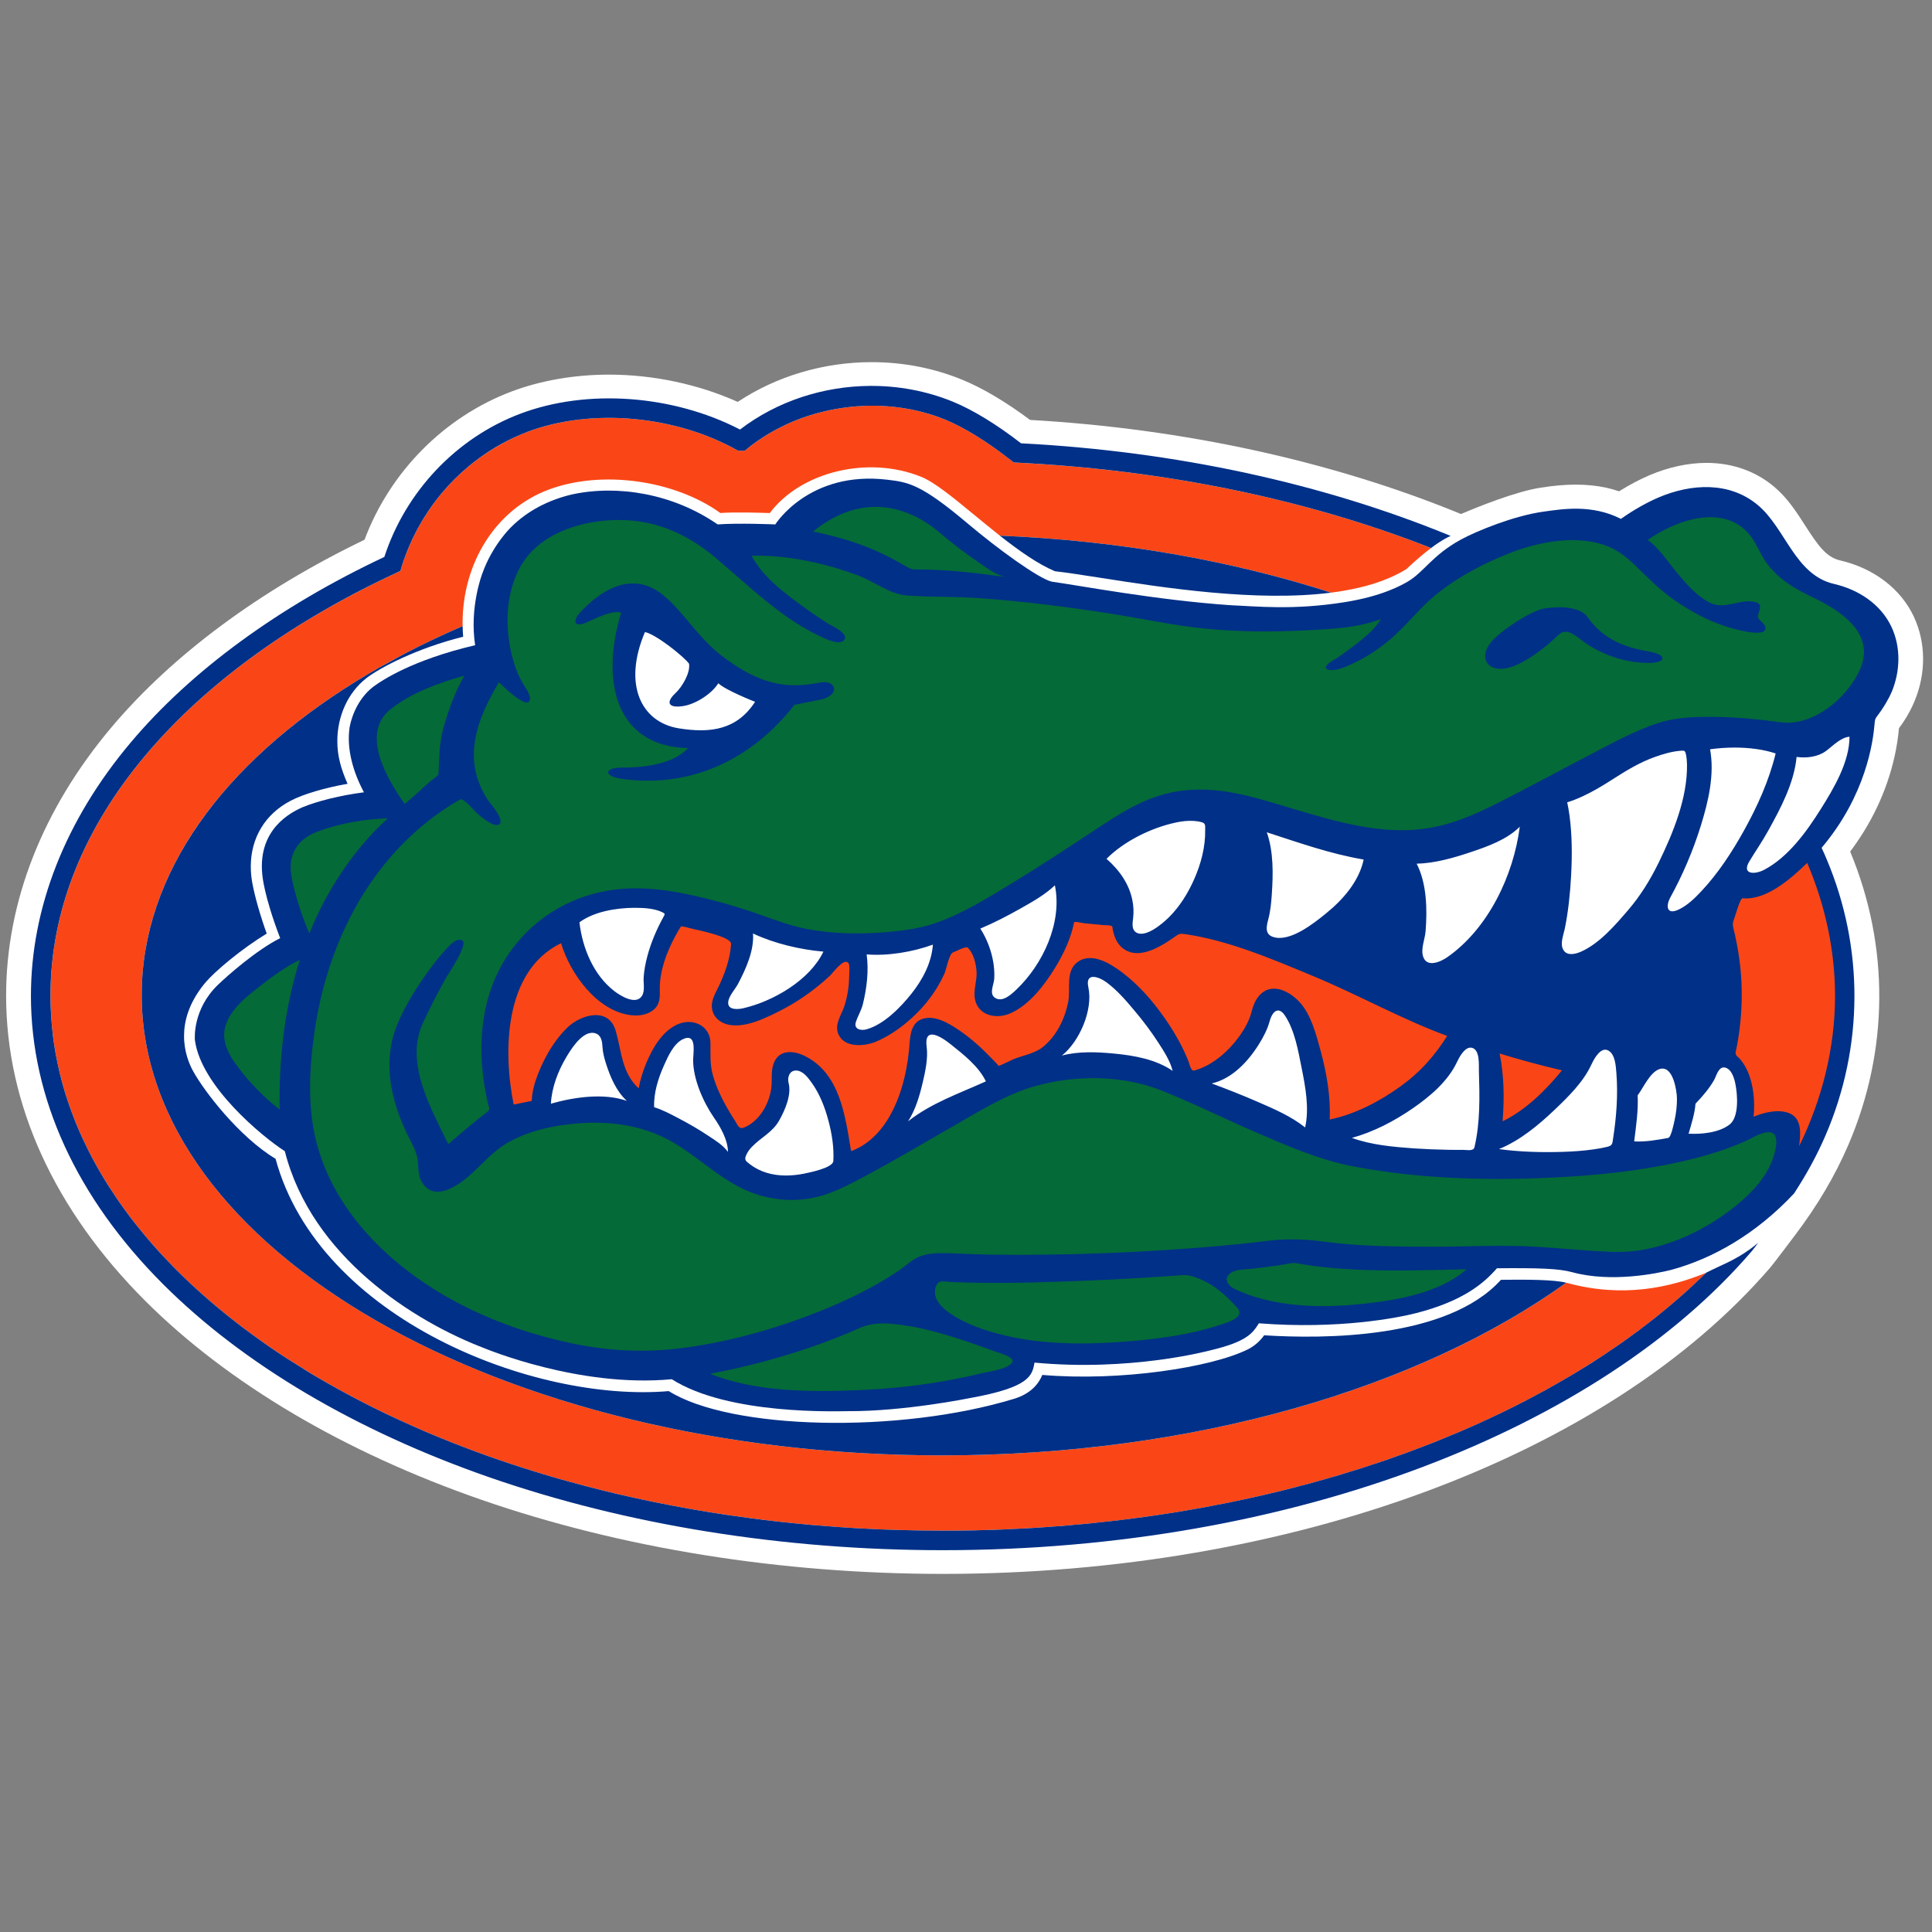<?xml version="1.0" encoding="UTF-8" standalone="no"?>
<svg width="250px" height="250px" viewBox="0 0 250 250" version="1.1" xmlns="http://www.w3.org/2000/svg" xmlns:xlink="http://www.w3.org/1999/xlink">
    <rect x="0" y="0" width="250" height="250" fill="#808080" stroke="none"/>
    <!-- Generator: Sketch 47.1 (45422) - http://www.bohemiancoding.com/sketch -->
    <title>FLA</title>
    <desc>Created with Sketch.</desc>
    <defs></defs>
    <g id="Page-1" stroke="none" stroke-width="1" fill="none" fill-rule="evenodd">
        <g id="FLA" fill-rule="nonzero">
            <g id="Florida_Gators_logo" transform="translate(0, 46)">
                <g id="Group" transform="translate(124.967, 79.63) scale(-1, 1) rotate(90) translate(-124.967, -79.63) translate(46.058, -44.851)">
                    <g id="Shape">
                        <path d="M33.11,247.182 C29.475,245.488 26.806,241.994 25.786,237.59 C25.372,235.812 23.806,234.724 21.281,233.102 C19.523,231.973 17.708,230.812 16.253,229.075 C14.238,226.68 13.176,223.657 13.176,220.341 C13.176,217.966 13.725,215.424 14.764,212.976 C15.326,211.669 16.01,210.372 16.855,209.02 C16.673,208.496 16.512,207.941 16.387,207.36 C16.125,206.139 15.989,204.818 15.989,203.429 C15.989,202.031 16.119,200.521 16.393,198.817 C16.891,195.676 18.757,191.002 19.793,188.561 L19.769,188.508 C12.938,171.861 8.742,152.619 7.616,132.8 C5.271,129.658 3.473,126.63 2.403,123.996 C0.902,120.313 0.141,116.376 0.141,112.301 C0.141,106.077 1.957,99.993 5.285,94.971 C3.002,89.896 1.756,84.055 1.756,78.316 C1.756,73.845 2.515,69.47 3.954,65.669 C7.245,56.978 14.353,49.969 23.119,46.685 C29.65,33.143 38.012,21.853 47.357,13.966 C57.957,5.026 69.977,0.305 82.123,0.305 C96.178,0.305 109.833,6.532 121.616,18.313 C132.289,29.004 141.19,44.05 147.357,61.832 C153.626,79.917 156.94,100.556 156.94,121.526 C156.94,166.479 141.767,207.466 117.331,228.558 C117.12,228.778 113.098,231.801 113.098,231.801 C109.237,234.72 105.422,236.969 101.439,238.684 C89.203,243.946 75.73,244.029 63.471,238.925 C62.654,239.542 61.787,240.128 60.887,240.693 C58.869,241.937 56.75,242.942 54.591,243.695 C52.279,244.5 49.905,245.023 47.496,245.243 C47.202,245.463 46.906,245.682 46.615,245.87 C45.773,246.425 44.874,246.906 43.94,247.283 C40.351,248.758 36.406,248.716 33.11,247.178 L33.11,247.182 Z" fill="#FFFFFF"></path>
                        <path d="M28.836,236.826 C27.67,231.784 21.651,230.571 18.65,226.993 C15.559,223.322 15.853,218.353 17.644,214.148 C18.222,212.798 19.134,211.083 20.421,209.26 C18.502,205.478 19.151,201.676 19.486,199.246 C20.016,195.381 22.039,190.491 23.095,188.562 C25.137,184.827 27.291,183.791 28.531,181.685 C28.997,180.886 30.413,178.415 31.195,173.537 C32.271,166.814 31.728,162.062 31.596,158.793 C30.944,149.182 29.014,139.033 28.543,135.588 C28.097,133.848 24.376,128.703 20.983,124.685 C15.902,118.67 15.677,117.04 15.353,114.325 C14.157,104.215 21.111,99.855 21.138,99.837 C21.138,99.837 20.934,95.099 21.138,92.375 C17.128,86.583 15.981,79.38 17.262,73.516 C17.964,70.545 19.341,67.801 21.497,65.644 C21.536,65.602 23.823,63.226 27.493,61.926 C27.629,61.876 31.858,60.251 36.769,60.996 C38.702,52.75 41.389,48.891 41.957,48.073 C43.372,46.032 45.742,45.065 47.323,44.765 C50.143,44.316 53.203,45.215 55.803,46.608 C56.187,43.579 56.957,40.519 57.77,38.575 C58.373,37.273 60.486,32.857 66.436,33.454 C66.487,33.459 69.094,33.625 74.673,35.767 C76.247,32.644 79.597,28.872 80.734,27.695 C83.858,24.471 87.578,24.712 87.847,24.731 C87.855,24.734 87.865,24.734 87.872,24.737 C93.818,25.518 100.349,33.429 102.245,36.371 C115.898,39.837 124.258,53.076 127.725,62.157 C127.806,62.375 132.883,74.487 131.749,86.444 C136.442,93.796 135.877,108.038 135.883,109.234 C135.919,116.527 134.212,124.898 134.197,124.979 C132.784,132.862 131.247,133.065 129.6,133.384 C130.768,145.764 128.109,155.739 128.026,156.084 C126.884,160.937 125.749,161.622 124.514,162.412 C125.32,172.728 123.807,180.382 123.19,182.785 C121.613,188.914 119.289,191.565 117.392,193.216 C117.345,198.735 117.428,201.219 117.9,202.954 C119.289,208.028 118.054,213.949 117.617,215.707 C116.159,221.115 112.981,226.732 107.718,231.659 C105.332,233.217 102.849,234.598 100.196,235.738 C88.735,240.676 75.912,240.728 64.42,235.864 C63.937,235.665 63.463,235.456 62.988,235.226 C56.196,240.979 49.239,241.889 47.006,242.077 C46.478,242.119 46.298,242.13 45.889,242.454 C44.841,243.27 43.495,244.023 42.75,244.327 C40.105,245.404 37.05,245.498 34.432,244.285 C31.432,242.883 29.567,239.985 28.836,236.826 L28.836,236.826 Z" fill="#003087"></path>
                        <path d="M68.61,48.733 C67.941,48.754 67.28,48.808 66.62,48.877 C66.419,48.899 66.227,48.928 66.026,48.954 C65.558,49.014 65.098,49.083 64.63,49.166 C64.412,49.207 64.195,49.252 63.969,49.297 C63.518,49.392 63.066,49.5 62.615,49.618 C62.423,49.67 62.23,49.712 62.038,49.768 C60.775,50.128 59.555,50.582 58.376,51.121 C58.192,51.206 58.008,51.299 57.832,51.389 C57.431,51.584 57.038,51.786 56.653,52.002 C56.444,52.116 56.244,52.232 56.043,52.349 C55.675,52.57 55.315,52.8 54.964,53.04 C54.78,53.161 54.596,53.279 54.421,53.403 C53.961,53.73 53.518,54.075 53.091,54.433 C53.041,54.474 52.991,54.51 52.941,54.554 L52.933,54.554 C52.657,54.548 52.372,54.548 52.096,54.554 C44.086,50.015 33.165,48.946 24.757,52.131 C24.75,52.136 24.743,52.14 24.738,52.143 C24.165,52.361 23.603,52.602 23.05,52.86 C23.014,52.878 22.978,52.898 22.94,52.913 C22.397,53.171 21.866,53.446 21.344,53.736 C19.912,54.532 18.558,55.46 17.3,56.5 C17.298,56.5 17.299,56.502 17.295,56.502 C16.035,57.542 14.869,58.697 13.813,59.947 L13.813,59.949 C13.517,60.296 13.235,60.651 12.957,61.011 C12.931,61.047 12.904,61.084 12.877,61.117 C12.623,61.454 12.379,61.795 12.142,62.142 C12.091,62.213 12.041,62.287 11.994,62.358 C11.78,62.676 11.572,63 11.372,63.327 C11.3,63.444 11.229,63.561 11.162,63.675 C10.985,63.972 10.815,64.268 10.651,64.568 C10.56,64.737 10.472,64.911 10.383,65.081 C10.248,65.339 10.115,65.6 9.989,65.862 C9.874,66.109 9.764,66.358 9.655,66.608 C9.566,66.809 9.475,67.009 9.391,67.211 C9.236,67.593 9.091,67.972 8.953,68.363 C8.922,68.444 8.889,68.527 8.856,68.613 C8.688,69.102 8.531,69.6 8.386,70.106 C-19.144,82.757 -36.9,102.676 -36.9,125.079 C-36.9,125.844 -36.874,126.602 -36.831,127.363 C-36.821,127.564 -36.806,127.773 -36.794,127.974 C-36.75,128.619 -36.692,129.263 -36.619,129.899 C-36.603,130.024 -36.596,130.15 -36.578,130.276 C-36.487,131.012 -36.371,131.757 -36.242,132.493 C-36.207,132.677 -36.169,132.87 -36.134,133.054 C-36.019,133.648 -35.893,134.242 -35.755,134.836 C-35.712,135.012 -35.675,135.179 -35.631,135.355 C-35.451,136.083 -35.255,136.803 -35.038,137.523 C-34.992,137.673 -34.939,137.824 -34.893,137.974 C-34.706,138.569 -34.507,139.154 -34.297,139.74 C-34.227,139.933 -34.159,140.125 -34.086,140.318 C-33.822,141.021 -33.545,141.732 -33.242,142.426 C-33.206,142.51 -33.166,142.594 -33.131,142.678 C-32.855,143.305 -32.563,143.924 -32.261,144.544 C-32.165,144.745 -32.068,144.945 -31.968,145.138 C-31.659,145.757 -31.338,146.368 -31,146.971 C-30.953,147.054 -30.91,147.138 -30.863,147.222 C-30.482,147.899 -30.08,148.569 -29.667,149.238 C-29.549,149.422 -29.429,149.615 -29.312,149.799 C-28.966,150.335 -28.613,150.87 -28.248,151.406 C-28.146,151.556 -28.046,151.707 -27.941,151.849 C-27.487,152.502 -27.015,153.146 -26.532,153.782 C-26.405,153.95 -26.274,154.109 -26.144,154.276 C-25.751,154.787 -25.347,155.289 -24.933,155.791 C-24.787,155.958 -24.644,156.142 -24.499,156.31 C-23.972,156.937 -23.431,157.557 -22.877,158.167 C-22.766,158.285 -22.652,158.402 -22.539,158.527 C-22.068,159.038 -21.586,159.54 -21.093,160.05 C-20.918,160.226 -20.741,160.402 -20.563,160.586 C-19.985,161.163 -19.397,161.741 -18.79,162.31 C-18.736,162.36 -18.681,162.41 -18.628,162.46 C-18.022,163.03 -17.397,163.582 -16.765,164.134 C-16.566,164.31 -16.363,164.486 -16.164,164.661 C-15.615,165.13 -15.057,165.599 -14.488,166.059 C-14.348,166.176 -14.211,166.293 -14.067,166.402 C-13.379,166.954 -12.678,167.498 -11.965,168.042 C-11.756,168.193 -11.545,168.352 -11.335,168.511 C-10.766,168.929 -10.187,169.356 -9.605,169.766 C-9.4,169.908 -9.201,170.059 -8.995,170.201 C-8.247,170.72 -7.49,171.231 -6.718,171.741 C-6.525,171.867 -6.327,171.992 -6.13,172.118 C-5.509,172.519 -4.879,172.913 -4.239,173.306 C-3.996,173.465 -3.751,173.616 -3.507,173.766 C-2.7,174.252 -1.885,174.737 -1.055,175.206 C-0.921,175.281 -0.783,175.356 -0.649,175.432 C0.077,175.842 0.813,176.252 1.555,176.645 C1.825,176.796 2.096,176.938 2.368,177.08 C3.116,177.482 3.876,177.867 4.642,178.252 C4.783,178.319 4.922,178.394 5.066,178.461 C5.948,178.904 6.848,179.331 7.754,179.75 C8.031,179.884 8.312,180.009 8.593,180.135 C9.316,180.469 10.048,180.796 10.785,181.114 C11.024,181.222 11.264,181.323 11.502,181.432 C12.43,181.825 13.37,182.218 14.319,182.595 C14.587,182.704 14.862,182.812 15.132,182.921 C15.882,183.214 16.635,183.507 17.396,183.792 C17.686,183.9 17.98,184.009 18.273,184.118 C19.249,184.478 20.235,184.829 21.23,185.172 C21.453,185.248 21.682,185.323 21.909,185.398 C22.727,185.674 23.55,185.951 24.377,186.21 C24.705,186.319 25.032,186.419 25.361,186.52 C26.327,186.821 27.297,187.122 28.28,187.407 C28.422,187.449 28.561,187.482 28.703,187.532 C29.729,187.825 30.764,188.11 31.807,188.377 C32.157,188.47 32.504,188.57 32.852,188.654 C33.893,188.93 34.943,189.189 35.999,189.44 C36.114,189.465 36.228,189.499 36.344,189.524 C37.817,189.867 39.305,190.193 40.809,190.511 C40.993,190.545 41.177,190.587 41.361,190.62 C42.824,190.921 44.295,191.198 45.784,191.465 C46.043,191.507 46.294,191.557 46.545,191.599 C47.999,191.85 49.471,192.085 50.951,192.302 C51.235,192.344 51.528,192.386 51.812,192.419 C53.284,192.629 54.772,192.829 56.26,193.005 C56.553,193.039 56.846,193.072 57.13,193.106 C58.643,193.273 60.165,193.424 61.695,193.566 C61.971,193.583 62.239,193.608 62.506,193.624 C64.078,193.758 65.65,193.876 67.239,193.968 C67.456,193.976 67.682,193.984 67.907,194.001 C69.546,194.093 71.193,194.168 72.857,194.21 C72.999,194.219 73.142,194.219 73.275,194.219 C75.031,194.269 76.787,194.294 78.56,194.294 C83.693,194.294 88.76,194.093 93.718,193.7 C93.777,193.7 93.827,193.7 93.886,193.691 C96.06,193.516 98.2,193.306 100.332,193.064 C100.675,193.022 101.018,192.988 101.361,192.947 C102.464,192.813 103.551,192.67 104.638,192.52 C104.764,192.503 104.881,192.486 105.006,192.47 C106.018,192.327 107.03,192.177 108.033,192.018 C108.234,191.984 108.443,191.951 108.643,191.926 C109.111,191.85 109.588,191.758 110.056,191.683 C110.182,191.658 110.307,191.633 110.441,191.616 C111.043,191.516 111.637,191.415 112.239,191.306 C113.1,191.147 113.944,190.98 114.797,190.813 C115.132,190.746 115.466,190.687 115.792,190.62 C116.703,190.436 117.598,190.235 118.493,190.034 C118.735,189.984 118.969,189.934 119.203,189.884 C120.048,189.691 120.876,189.49 121.703,189.298 C122.03,189.214 122.356,189.139 122.673,189.064 C123.334,188.896 123.978,188.729 124.622,188.553 C125.09,188.436 125.558,188.319 126.026,188.193 C126.703,188.009 127.372,187.817 128.041,187.624 C128.493,187.499 128.944,187.373 129.387,187.239 C130.106,187.03 130.817,186.813 131.528,186.587 L132.682,186.235 C133.342,186.018 134.003,185.8 134.663,185.582 C135.065,185.44 135.474,185.315 135.876,185.172 C136.444,184.98 137.013,184.771 137.573,184.57 C138.033,184.411 138.493,184.252 138.953,184.076 C139.538,183.867 140.115,183.641 140.692,183.415 C141.16,183.239 141.628,183.064 142.088,182.879 C142.665,182.653 143.242,182.411 143.81,182.176 C144.245,182.001 144.68,181.825 145.098,181.649 C145.157,181.624 145.207,181.599 145.265,181.574 L146.595,180.997 C147.063,180.787 147.54,180.586 147.999,180.377 C148.576,180.118 149.128,179.85 149.697,179.591 C150.081,179.407 150.483,179.222 150.867,179.038 C151.352,178.804 151.829,178.561 152.305,178.327 C152.765,178.093 153.225,177.867 153.677,177.632 C154.22,177.365 154.739,177.08 155.265,176.796 C155.633,176.603 156.009,176.402 156.377,176.201 C156.611,176.076 156.837,175.95 157.063,175.816 C157.255,175.708 157.439,175.607 157.632,175.498 C158.1,175.239 158.576,174.971 159.036,174.695 C159.17,174.62 159.295,174.544 159.421,174.469 C159.772,174.26 160.115,174.059 160.458,173.858 L161.561,173.18 C162.046,172.879 162.523,172.578 162.999,172.268 C163.351,172.042 163.702,171.816 164.045,171.599 C164.262,171.457 164.471,171.306 164.68,171.164 C164.872,171.038 165.056,170.913 165.24,170.787 C165.642,170.511 166.051,170.235 166.444,169.959 C166.887,169.649 167.322,169.323 167.765,169.005 C168.091,168.77 168.409,168.536 168.727,168.31 C169.153,167.984 169.571,167.657 169.989,167.331 C170.315,167.088 170.625,166.837 170.943,166.594 C171.369,166.251 171.779,165.908 172.197,165.565 C172.489,165.314 172.79,165.071 173.075,164.829 C173.493,164.477 173.886,164.126 174.287,163.774 C174.546,163.532 174.831,163.297 175.098,163.055 L176.327,161.9 C176.67,161.565 177.021,161.239 177.356,160.912 C172.707,162.829 166.57,164.218 159.312,162.226 C159.287,162.218 159.262,162.218 159.237,162.218 L159.237,162.209 C140.265,175.833 111.118,184.553 78.434,184.553 C21.259,184.553 -25.094,157.883 -25.094,124.974 C-25.092,107.426 -11.914,91.657 9.049,80.752 C9.106,80.722 9.16,80.696 9.218,80.663 C10.28,80.116 11.359,79.58 12.458,79.056 C12.672,78.955 12.887,78.853 13.101,78.752 C14.176,78.247 15.264,77.752 16.38,77.272 C16.397,77.264 16.414,77.253 16.433,77.248 C16.429,77.127 16.424,77.006 16.424,76.882 C16.424,69.049 20.706,62.187 27.486,59.613 C34.341,57.006 43.802,58.311 49.78,62.607 C51.678,62.477 54.764,62.566 56.177,62.614 C60.165,57.286 68.894,55.122 75.792,57.937 C77.514,58.636 79.897,60.598 82.657,62.87 C83.727,63.752 84.839,64.66 85.951,65.541 C101.436,66.183 115.976,68.783 128.819,72.913 C132.548,72.436 135.901,71.498 138.543,69.876 C139.831,68.666 140.892,67.777 141.745,67.139 C126.001,60.955 107.581,57.013 87.765,56.074 L87.757,56.074 L87.757,56.072 C87.615,55.96 87.473,55.849 87.331,55.742 C87.255,55.684 87.18,55.626 87.105,55.569 C86.754,55.289 86.394,55.021 86.043,54.76 C86.026,54.75 86.009,54.742 86.001,54.732 C85.658,54.479 85.315,54.233 84.973,53.995 C84.948,53.974 84.914,53.956 84.889,53.935 C84.563,53.712 84.237,53.487 83.911,53.277 C83.869,53.247 83.827,53.22 83.785,53.192 C83.476,52.991 83.167,52.795 82.866,52.608 C82.807,52.57 82.749,52.531 82.682,52.496 C82.397,52.323 82.122,52.156 81.837,51.997 C81.754,51.949 81.67,51.902 81.578,51.853 C81.327,51.712 81.076,51.572 80.834,51.445 C80.708,51.377 80.583,51.319 80.449,51.253 C80.249,51.151 80.048,51.048 79.847,50.956 C79.521,50.802 79.203,50.663 78.894,50.533 C76.703,49.644 74.412,49.093 72.096,48.857 C70.934,48.738 69.772,48.698 68.61,48.733 L68.61,48.733 Z M190.416,107.88 C188.417,109.833 185.157,112.758 182.08,112.46 C181.729,112.425 181.16,114.611 180.993,115.029 C180.759,115.657 180.742,115.862 180.909,116.517 C181.035,117.019 181.152,117.522 181.244,118.03 C181.662,120.058 181.896,122.121 181.938,124.193 C181.988,126.393 181.821,128.594 181.469,130.761 C181.386,131.272 181.285,131.774 181.177,132.276 C181.06,132.828 181.386,132.879 181.729,133.272 C182.188,133.799 182.531,134.418 182.807,135.071 C183.501,136.82 183.668,138.854 183.476,140.728 C184.839,140.176 186.62,139.716 188.058,140.259 C189.814,140.929 189.555,143.038 189.371,144.552 C192.339,138.494 194.02,131.841 194.02,125.079 C194.02,119.168 192.732,113.31 190.416,107.88 L190.416,107.88 Z M95.8,115.529 C95.692,115.524 95.6,115.534 95.558,115.565 C95.14,117.666 94.187,119.692 93.066,121.506 C91.687,123.74 89.73,126.309 87.255,127.372 C85.474,128.134 83.142,127.657 82.724,125.513 C82.498,124.355 83.008,123.151 82.933,121.967 C82.857,120.869 82.565,119.624 81.762,118.818 C81.319,118.734 80.307,119.324 79.872,119.473 C79.387,119.642 79.02,121.667 78.777,122.214 C77.799,124.392 76.336,126.326 74.571,127.933 C73.208,129.18 71.653,130.276 69.948,131.004 C68.451,131.64 65.775,131.874 65.023,129.975 C64.538,128.745 65.466,127.523 65.834,126.401 C66.227,125.179 66.428,123.893 66.444,122.613 C66.444,122.292 66.586,121.066 66.327,120.805 C65.717,120.172 64.321,122.155 63.944,122.503 C61.938,124.369 59.663,125.958 57.213,127.171 C55.332,128.1 52.765,129.339 50.625,128.77 C49.722,128.519 48.961,127.891 48.744,126.962 C48.484,125.867 49.036,124.951 49.496,124.009 C50.341,122.271 51.051,120.327 51.168,118.374 C51.227,117.456 46.929,116.586 46.143,116.405 C46.018,116.379 44.747,116.009 44.68,116.116 C44.404,116.525 44.162,116.957 43.936,117.39 C42.832,119.449 41.929,121.796 41.946,124.162 C41.954,125.236 42.021,126.192 41.093,126.929 C40.29,127.573 39.195,127.707 38.204,127.59 C33.824,127.062 30.351,122.224 29.167,118.275 C21.773,121.861 21.653,132.243 23.033,139.155 C23.759,139.013 25.378,138.678 25.378,138.678 C25.396,137.632 25.724,136.502 25.863,136.092 C26.686,133.623 28.081,131.063 29.952,129.222 C31.705,127.506 35.311,126.468 36.228,129.581 C37.009,132.234 37.005,135.054 39.212,137.054 C39.41,135.941 39.757,134.845 40.19,133.799 C41.009,131.824 42.381,129.431 44.521,128.669 C46.402,128 48.476,129.046 48.501,131.18 C48.518,132.619 48.409,133.891 48.802,135.322 C49.178,136.669 49.755,137.95 50.424,139.172 C50.809,139.875 51.218,140.561 51.662,141.222 C52.03,141.791 52.163,142.419 52.874,142.117 C53.844,141.716 54.638,140.962 55.215,140.1 C55.817,139.188 56.227,138.126 56.369,137.038 C56.503,135.992 56.31,134.946 56.645,133.925 C57.272,132.05 59.137,132.109 60.658,132.845 C65.282,135.096 65.943,140.661 66.695,145.18 C70.232,143.883 72.222,140.368 73.259,136.937 C73.727,135.356 74.036,133.724 74.195,132.084 C74.329,130.694 74.254,128.694 75.851,128.1 C77.481,127.489 79.438,128.686 80.725,129.573 C82.239,130.602 83.601,131.849 84.872,133.163 C85.182,133.481 85.491,133.807 85.792,134.142 C85.842,134.201 87.498,133.372 87.698,133.289 C88.969,132.778 90.499,132.552 91.57,131.665 C93.3,130.234 94.346,128.083 94.789,125.906 C95.115,124.263 94.429,121.996 95.884,120.81 C97.724,119.297 100.282,120.919 101.829,122.099 C103.919,123.692 105.7,125.719 107.205,127.866 C108.05,129.054 108.81,130.301 109.471,131.598 C109.764,132.176 110.031,132.761 110.282,133.364 C110.466,133.791 110.633,134.887 111.11,134.753 C113.518,134.075 115.583,132.226 117.013,130.217 C117.665,129.28 118.25,128.242 118.526,127.121 C118.769,126.15 119.212,125.111 120.09,124.546 C121.653,123.535 123.593,124.682 124.697,125.859 C126.227,127.489 126.904,130.176 127.473,132.268 C128.242,135.113 128.76,138.126 128.635,141.088 C131.938,140.402 135.065,138.762 137.79,136.803 C140.332,134.979 142.172,132.887 143.836,130.276 C137.849,128.075 132.322,124.944 126.436,122.508 C121.193,120.333 115.591,117.928 109.931,117.103 C109.245,117.003 109.095,117.063 108.501,117.497 C107.941,117.902 107.356,118.284 106.745,118.615 C105.909,119.077 104.973,119.469 104.011,119.55 C102.69,119.659 101.57,119.015 100.984,117.837 C100.734,117.317 100.575,116.744 100.508,116.171 C100.474,115.903 99.63,115.964 99.387,115.939 C98.543,115.859 97.69,115.773 96.837,115.691 C96.687,115.676 96.135,115.543 95.8,115.529 L95.8,115.529 Z M150.616,132.552 C151.202,135.406 151.235,138.427 151.001,141.322 C154.003,139.858 156.603,137.297 158.685,134.728 C155.968,134.1 153.284,133.364 150.616,132.552 L150.616,132.552 Z" fill="#FA4616" transform="translate(78.56, 121.507) scale(-1, 1) rotate(90) translate(-78.56, -121.507) "></path>
                        <path d="M54.471,77.41 C51.394,77.355 48.518,78.671 46.177,80.605 C48.944,81.161 51.67,81.926 54.254,83.069 C55.642,83.68 56.98,84.386 58.276,85.155 C58.869,85.508 59.128,85.524 59.797,85.513 C60.282,85.508 60.767,85.516 61.252,85.533 C64.58,85.642 67.899,86.03 71.194,86.505 C69.864,86.284 68.526,85.219 67.448,84.485 C65.742,83.323 64.103,82.062 62.531,80.725 C60.274,78.806 57.473,77.464 54.471,77.41 L54.471,77.41 Z M162.439,78.746 C159.538,78.697 156.386,80.147 154.179,81.692 C155.65,82.74 156.737,84.447 157.874,85.823 C159.112,87.307 160.408,88.852 162.13,89.769 C164.112,90.82 165.934,89.313 167.949,89.694 C169.128,89.919 168.652,90.649 168.451,91.467 C168.317,91.992 169.204,92.343 169.371,92.858 C169.956,94.653 164.822,93.064 164.145,92.837 C161.846,92.065 159.697,90.909 157.707,89.529 C155.909,88.278 154.388,86.796 152.841,85.259 C151.804,84.242 150.7,83.271 149.371,82.672 C145.299,80.848 139.973,81.914 136.018,83.511 C132.08,85.103 127.874,87.414 124.898,90.504 C123.334,92.124 121.896,93.782 120.107,95.174 C119.011,96.031 117.832,96.802 116.578,97.412 C115.633,97.871 114.103,98.677 113.016,98.51 C111.837,98.321 113.092,97.497 113.485,97.271 C114.17,96.882 114.806,96.405 115.441,95.932 C116.921,94.819 118.694,93.539 119.663,91.923 C116.587,93.116 112.966,93.235 109.714,93.401 C105.458,93.62 101.16,93.584 96.913,93.167 C92.924,92.774 88.978,91.909 85.023,91.283 C79.262,90.371 73.468,89.629 67.64,89.223 C64.555,89.006 61.444,89.099 58.359,88.888 C56.11,88.733 54.128,87.082 52.038,86.3 C47.74,84.7 42.841,83.611 38.234,83.734 C39.638,86.462 42.456,88.539 44.873,90.307 C45.943,91.089 47.038,91.838 48.167,92.54 C48.702,92.873 50.7,93.742 50.265,94.546 C49.697,95.597 47.189,94.2 46.561,93.896 C44.956,93.116 43.451,92.135 42.013,91.075 C39.07,88.913 36.411,86.404 33.618,84.048 C29.964,80.957 25.909,79.114 21.046,79.109 C16.596,79.099 11.223,80.64 8.659,84.576 C6.26,88.259 6.204,93.399 7.443,97.493 C7.745,98.492 8.148,99.467 8.683,100.367 C8.967,100.843 9.797,101.911 9.483,102.527 C8.977,103.514 5.953,100.525 5.524,100.104 C3.709,103.182 2.015,106.696 2.32,110.369 C2.467,112.153 3.112,113.848 4.092,115.334 C4.383,115.775 6.244,117.803 5.614,118.452 C5.021,119.06 3.214,117.499 2.822,117.172 C2.393,116.816 0.967,115.01 0.493,115.284 C-1.766,116.571 -3.87,118.129 -5.775,119.902 C-12.944,126.563 -17.028,135.928 -18.361,145.523 C-19.057,150.527 -19.29,155.749 -17.807,160.628 C-16.49,164.971 -14.004,168.879 -10.883,172.159 C-4.028,179.356 5.582,183.724 15.206,185.699 C19.951,186.679 24.613,186.871 29.413,186.235 C34.563,185.566 39.63,184.227 44.513,182.461 C48.953,180.854 53.342,178.879 57.264,176.243 C58.092,175.682 58.878,174.904 59.781,174.494 C60.909,173.984 62.247,173.959 63.468,173.984 C65.441,174.034 67.406,174.151 69.379,174.176 C79.112,174.293 88.894,173.908 98.593,173.063 C100.633,172.887 102.682,172.678 104.714,172.419 C107.331,172.076 109.772,172.151 112.373,172.502 C117.08,173.122 121.879,173.147 126.62,173.147 C130.567,173.147 134.546,172.929 138.493,173.088 C141.11,173.197 143.719,173.456 146.336,173.632 C148.568,173.783 150.876,173.967 153.108,173.624 C157.824,172.879 162.506,170.494 166.11,167.406 C167.765,166 169.312,164.31 170.174,162.293 C170.541,161.448 171.62,158.276 169.797,158.335 C168.777,158.368 167.816,159.029 166.904,159.448 C166.06,159.833 165.19,160.176 164.312,160.485 C162.297,161.205 160.215,161.766 158.125,162.226 C153.368,163.264 148.518,163.816 143.669,164.101 C134.513,164.653 125.056,164.469 116.026,162.745 C111.587,161.891 107.331,160.008 103.209,158.226 C99.187,156.485 95.249,154.51 91.177,152.904 C86.194,150.937 80.24,150.92 75.107,152.309 C71.294,153.347 67.816,155.54 64.421,157.489 C60.5,159.724 56.612,162.059 52.623,164.167 C51.11,164.962 49.58,165.774 47.966,166.335 C45.107,167.331 42.021,167.331 39.128,166.452 C34.898,165.155 32.021,162.042 28.342,159.808 C23.842,157.071 18.572,156.669 13.446,157.456 C11.151,157.816 8.868,158.46 6.831,159.59 C4.789,160.72 3.403,162.46 1.667,163.975 C-0.01,165.448 -3.102,167.44 -4.551,164.561 C-5.029,163.615 -4.811,162.46 -5.073,161.439 C-5.314,160.494 -5.82,159.64 -6.247,158.761 C-8.484,154.217 -9.618,149.088 -7.561,144.242 C-6.571,141.907 -5.208,139.721 -3.732,137.663 C-2.996,136.64 -2.221,135.643 -1.369,134.715 C-0.938,134.25 -0.005,133.126 0.76,133.499 C1.668,133.933 -1.088,137.922 -1.431,138.549 C-2.445,140.419 -3.447,142.301 -4.328,144.242 C-6.682,149.414 -3.243,155.263 -1.03,159.874 C-0.06,159.038 0.923,158.201 1.913,157.381 C2.604,156.812 3.299,156.243 4.014,155.707 C4.47,155.364 4.203,155.029 4.086,154.502 C3.965,153.966 3.856,153.431 3.759,152.895 C3.057,148.962 3.041,144.862 4.124,140.998 C5.987,134.352 11.136,129.252 17.8,127.469 C22.076,126.325 26.286,126.733 30.55,127.674 C33.092,128.23 35.608,128.924 38.083,129.751 C40.525,130.566 42.849,131.556 45.391,132.033 C48.393,132.598 51.486,132.721 54.538,132.518 C57.021,132.352 59.647,132.1 62.013,131.273 C65.541,130.04 68.836,127.988 72.013,126.052 C75.592,123.874 79.087,121.569 82.582,119.263 C85.976,117.023 89.212,114.883 93.334,114.221 C98.593,113.375 103.434,115.035 108.401,116.515 C113.861,118.138 119.638,119.858 125.391,119.043 C128.894,118.547 131.946,117.17 135.073,115.584 C138.844,113.672 142.556,111.647 146.302,109.699 C149.312,108.137 152.381,106.399 155.617,105.357 C157.908,104.626 160.391,104.56 162.765,104.587 C165.65,104.619 168.526,104.888 171.378,105.283 C175.592,105.871 180.031,102.096 181.653,98.458 C183.669,93.889 179.321,90.939 175.717,89.21 C173.301,88.05 171.202,86.883 169.563,84.669 C168.652,83.426 168.2,81.903 167.138,80.758 C165.834,79.345 164.179,78.776 162.439,78.746 L162.439,78.746 Z M1.043,99.254 C-2.168,100.142 -5.765,101.462 -8.425,103.539 C-12.53,106.723 -8.85,112.738 -6.67,115.85 C-5.514,114.929 -4.444,113.882 -3.331,112.904 C-3.153,112.751 -2.298,112.21 -2.288,111.973 C-2.262,111.367 -2.238,110.759 -2.21,110.155 C-2.14,108.571 -2.021,107.235 -1.563,105.695 C-0.911,103.492 -0.098,101.255 1.043,99.254 L1.043,99.254 Z M-8.857,117.709 C-11.921,117.819 -15.134,118.368 -18.011,119.454 C-20.505,120.397 -21.803,122.432 -21.33,125.119 C-20.869,127.67 -20.008,130.23 -19.005,132.616 C-16.733,126.988 -13.326,121.824 -8.857,117.709 Z M-20.23,136.025 C-22.066,136.903 -23.755,138.155 -25.353,139.399 C-26.878,140.588 -28.527,141.857 -29.454,143.59 C-30.714,145.958 -29.699,147.975 -28.231,149.916 C-26.683,151.95 -24.87,153.849 -22.831,155.397 C-22.851,154.987 -22.857,154.569 -22.857,154.159 C-22.857,148.033 -22.091,141.874 -20.23,136.025 L-20.23,136.025 Z M108.332,175.256 C107.863,175.272 107.378,175.415 106.927,175.482 C105.589,175.682 104.243,175.858 102.897,176.009 C101.977,176.109 100.581,176.009 99.92,176.821 C99.352,177.523 100.054,178.302 100.698,178.603 C105.723,180.988 111.818,181.122 117.253,180.544 C121.693,180.076 127.245,179.147 130.731,176.067 C124.209,176.21 117.587,176.477 111.099,175.657 C110.33,175.557 109.561,175.44 108.791,175.289 C108.641,175.256 108.49,175.247 108.332,175.256 L108.332,175.256 Z M94.109,176.821 C93.758,176.829 93.415,176.871 93.047,176.896 C91.76,176.988 90.472,177.072 89.176,177.147 C86.291,177.331 83.407,177.473 80.514,177.582 C75.029,177.791 69.527,177.95 64.042,177.716 C63.348,177.691 62.537,177.39 62.169,178.076 C61.985,178.411 61.91,178.787 61.952,179.172 C62.052,180.235 62.93,181.072 63.75,181.666 C65.781,183.139 68.574,184.059 71.015,184.637 C76.199,185.858 81.709,185.825 86.994,185.39 C90.898,185.072 94.903,184.536 98.641,183.323 C99.586,183.022 102.22,182.327 101.049,181.03 C99.878,179.749 98.658,178.57 97.111,177.741 C96.484,177.406 95.832,177.139 95.154,176.946 C94.795,176.846 94.452,176.821 94.109,176.821 L94.109,176.821 Z M55.539,183.08 C54.36,183.047 53.273,183.189 52.119,183.708 C50.071,184.62 47.972,185.432 45.857,186.16 C41.618,187.616 37.253,188.754 32.847,189.591 C38.8,191.959 45.924,191.976 52.228,191.7 C55.681,191.549 59.126,191.206 62.529,190.637 C64.276,190.344 66.015,189.992 67.73,189.582 C68.892,189.289 70.848,189.114 71.776,188.319 C72.738,187.524 70.271,186.904 69.72,186.704 C68.549,186.277 67.378,185.85 66.191,185.448 C63.139,184.427 59.979,183.482 56.751,183.164 C56.333,183.114 55.932,183.088 55.539,183.08 L55.539,183.08 Z" fill="#046A38" transform="translate(76.07, 134.614) scale(-1, 1) rotate(90) translate(-76.07, -134.614) "></path>
                        <path d="M75.408,39.935 C69.363,39.968 63.352,41.905 58.552,45.582 C49.857,41.076 38.717,40.273 30.084,43.549 C21.841,46.676 15.291,53.591 12.527,62.068 C-1.116,68.484 -12.468,76.784 -20.291,86.077 C-28.74,96.11 -33.204,107.447 -33.204,118.851 C-33.205,132.073 -27.301,144.969 -16.128,156.149 C-5.78,166.509 8.848,175.162 26.167,181.179 C43.91,187.338 64.179,190.594 84.781,190.594 C130.258,190.594 169.798,174.861 189.489,151.881 C189.781,151.522 190.032,151.187 190.208,150.944 C190.241,150.902 190.266,150.861 190.291,150.827 C189.915,151.137 189.547,151.43 189.204,151.672 C187.198,153.12 185.651,153.639 183.602,154.668 C183.327,154.936 183.134,155.112 183.101,155.145 C182.9,155.338 182.691,155.53 182.482,155.731 C182.106,156.082 181.738,156.442 181.353,156.785 C181.345,156.802 181.337,156.81 181.32,156.827 C181.052,157.07 180.768,157.304 180.509,157.547 C180.484,157.555 180.475,157.572 180.459,157.589 C180.082,157.923 179.714,158.25 179.313,158.585 C179.313,158.593 179.305,158.593 179.296,158.601 C179.012,158.844 178.711,159.087 178.418,159.338 C178.393,159.354 178.368,159.38 178.343,159.396 C177.959,159.714 177.582,160.024 177.198,160.334 L177.164,160.367 C176.847,160.618 176.537,160.861 176.211,161.103 C176.194,161.12 176.161,161.145 176.136,161.162 C175.751,161.463 175.375,161.756 174.982,162.049 C174.965,162.057 174.957,162.066 174.949,162.083 C174.631,162.317 174.313,162.543 173.987,162.777 C173.937,162.811 173.895,162.852 173.837,162.886 C173.452,163.162 173.076,163.447 172.683,163.723 C172.683,163.731 172.666,163.731 172.666,163.731 C172.089,164.141 171.495,164.535 170.902,164.936 C170.701,165.078 170.5,165.212 170.291,165.355 C170.283,165.355 170.275,165.363 170.266,165.371 C169.923,165.597 169.572,165.815 169.221,166.041 C169.146,166.083 169.079,166.133 169.012,166.183 C168.611,166.434 168.218,166.685 167.816,166.936 C167.808,166.945 167.791,166.953 167.783,166.953 C167.423,167.179 167.047,167.405 166.679,167.631 C166.604,167.673 166.537,167.715 166.47,167.756 C166.194,167.915 165.918,168.074 165.643,168.242 C164.873,168.694 164.087,169.146 163.285,169.589 C163.067,169.715 162.85,169.84 162.624,169.966 C162.616,169.966 162.607,169.974 162.599,169.974 C162.231,170.175 161.855,170.376 161.487,170.568 L161.161,170.744 C160.743,170.961 160.333,171.187 159.907,171.405 L159.898,171.405 C159.447,171.639 158.987,171.865 158.527,172.1 C158.485,172.116 158.435,172.141 158.393,172.167 C157.967,172.376 157.549,172.585 157.122,172.794 C157.114,172.803 157.097,172.803 157.089,172.811 C156.704,172.995 156.303,173.179 155.918,173.363 C155.801,173.413 155.676,173.472 155.559,173.531 C155.124,173.731 154.698,173.932 154.255,174.133 C154.246,174.141 154.238,174.141 154.221,174.15 C153.761,174.359 153.285,174.56 152.816,174.769 C152.766,174.794 152.708,174.811 152.666,174.836 C152.273,175.003 151.88,175.179 151.487,175.347 C151.002,175.556 150.517,175.748 150.032,175.949 C149.915,175.999 149.806,176.041 149.689,176.091 C149.238,176.275 148.778,176.468 148.318,176.652 L148.31,176.652 C147.85,176.836 147.382,177.012 146.913,177.188 L146.663,177.288 C146.194,177.464 145.718,177.648 145.241,177.824 C145.224,177.832 145.199,177.84 145.174,177.849 C144.723,178.024 144.255,178.183 143.795,178.342 C143.719,178.376 143.644,178.401 143.569,178.426 C143.084,178.602 142.599,178.778 142.106,178.945 L142.097,178.945 C141.696,179.087 141.286,179.213 140.885,179.355 L140.408,179.506 C139.907,179.673 139.413,179.84 138.903,180.008 L137.75,180.359 C137.557,180.418 137.373,180.476 137.181,180.535 C136.671,180.686 136.161,180.853 135.651,181.004 C135.634,181.012 135.626,181.012 135.609,181.012 C135.166,181.146 134.714,181.271 134.263,181.397 C134.146,181.43 134.029,181.464 133.912,181.497 C133.385,181.648 132.858,181.799 132.332,181.941 C132.306,181.949 132.273,181.958 132.248,181.966 C131.788,182.091 131.311,182.209 130.843,182.326 C130.76,182.351 130.668,182.376 130.576,182.401 C130.032,182.543 129.497,182.686 128.954,182.82 C128.937,182.82 128.92,182.828 128.895,182.836 C128.577,182.912 128.251,182.987 127.925,183.071 C127.674,183.129 127.432,183.179 127.181,183.246 C126.629,183.372 126.077,183.514 125.517,183.631 C125.492,183.64 125.459,183.648 125.425,183.656 C125.191,183.707 124.957,183.757 124.714,183.807 C124.388,183.882 124.062,183.949 123.736,184.025 C123.168,184.142 122.607,184.267 122.039,184.384 C122.031,184.384 122.022,184.384 122.014,184.393 C121.688,184.46 121.353,184.518 121.019,184.585 L120.216,184.736 C119.648,184.845 119.079,184.962 118.51,185.071 C118.494,185.071 118.477,185.071 118.46,185.079 C117.733,185.213 117.005,185.33 116.278,185.456 C115.827,185.531 115.383,185.615 114.923,185.69 C114.907,185.69 114.882,185.69 114.865,185.698 C114.664,185.723 114.455,185.757 114.255,185.79 C113.853,185.849 113.452,185.907 113.051,185.974 C112.465,186.058 111.888,186.15 111.295,186.234 C111.278,186.234 111.253,186.242 111.228,186.242 C111.102,186.259 110.985,186.276 110.86,186.292 C110.375,186.359 109.89,186.418 109.405,186.485 C108.811,186.56 108.226,186.644 107.624,186.711 C107.616,186.719 107.599,186.719 107.582,186.719 C107.24,186.761 106.897,186.795 106.554,186.836 C106.253,186.861 105.96,186.895 105.659,186.928 C105.082,186.995 104.497,187.062 103.912,187.121 C103.226,187.196 102.541,187.246 101.855,187.305 C101.286,187.364 100.726,187.414 100.166,187.464 L100.107,187.464 C100.049,187.472 99.999,187.472 99.94,187.472 C99.296,187.523 98.653,187.564 98.009,187.615 C97.457,187.648 96.922,187.69 96.37,187.723 C95.601,187.774 94.823,187.807 94.046,187.841 C93.544,187.866 93.042,187.899 92.541,187.916 C91.646,187.958 90.751,187.974 89.848,188 C89.464,188.008 89.071,188.025 88.678,188.033 C87.382,188.058 86.086,188.067 84.781,188.067 C83.009,188.067 81.253,188.041 79.497,187.991 C79.363,187.991 79.221,187.991 79.079,187.983 C77.415,187.941 75.768,187.866 74.129,187.774 C73.903,187.757 73.678,187.749 73.46,187.74 C71.872,187.648 70.3,187.531 68.728,187.397 C68.46,187.38 68.193,187.355 67.917,187.338 C66.387,187.196 64.865,187.046 63.352,186.878 C63.067,186.845 62.775,186.811 62.482,186.778 C60.994,186.602 59.505,186.41 58.034,186.192 C57.75,186.159 57.457,186.117 57.173,186.075 C55.693,185.857 54.221,185.623 52.766,185.372 C52.515,185.33 52.265,185.28 52.005,185.238 C50.517,184.97 49.046,184.694 47.582,184.393 C47.398,184.359 47.214,184.317 47.031,184.284 C45.527,183.966 44.039,183.64 42.566,183.297 C42.525,183.288 42.482,183.28 42.441,183.271 C42.369,183.246 42.296,183.23 42.221,183.213 C41.165,182.962 40.115,182.702 39.074,182.426 C38.725,182.343 38.378,182.242 38.029,182.15 C36.986,181.874 35.95,181.598 34.924,181.305 C34.858,181.28 34.79,181.263 34.725,181.238 C34.649,181.221 34.577,181.196 34.501,181.179 C33.519,180.895 32.549,180.594 31.583,180.292 C31.254,180.192 30.927,180.091 30.598,179.983 C29.772,179.723 28.949,179.447 28.131,179.171 C27.903,179.096 27.675,179.02 27.452,178.945 C26.457,178.602 25.471,178.25 24.495,177.891 C24.202,177.782 23.908,177.673 23.617,177.564 C22.857,177.28 22.104,176.987 21.354,176.694 C21.084,176.585 20.809,176.476 20.541,176.367 C19.592,175.991 18.652,175.598 17.724,175.204 C17.485,175.095 17.245,174.995 17.007,174.886 C16.27,174.568 15.538,174.242 14.815,173.907 C14.534,173.782 14.253,173.656 13.976,173.522 C13.07,173.104 12.17,172.677 11.288,172.233 C11.143,172.167 11.005,172.091 10.863,172.024 C10.097,171.639 9.337,171.254 8.59,170.853 C8.318,170.71 8.046,170.568 7.776,170.418 C7.035,170.024 6.299,169.614 5.572,169.204 C5.439,169.129 5.301,169.053 5.167,168.978 C4.337,168.51 3.521,168.024 2.714,167.539 C2.471,167.388 2.225,167.238 1.983,167.079 C1.342,166.685 0.713,166.292 0.092,165.89 C-0.106,165.765 -0.303,165.639 -0.496,165.514 C-1.268,165.003 -2.026,164.493 -2.773,163.974 C-2.98,163.832 -3.179,163.681 -3.383,163.539 C-3.965,163.129 -4.545,162.702 -5.113,162.283 C-5.323,162.124 -5.534,161.965 -5.743,161.815 C-6.456,161.271 -7.158,160.727 -7.845,160.175 C-7.99,160.066 -8.127,159.949 -8.266,159.831 C-8.835,159.371 -9.393,158.903 -9.942,158.434 C-10.142,158.258 -10.344,158.082 -10.543,157.907 C-11.175,157.354 -11.801,156.802 -12.406,156.233 C-12.459,156.183 -12.515,156.133 -12.568,156.082 C-13.175,155.513 -13.763,154.936 -14.342,154.359 C-14.519,154.174 -14.696,153.999 -14.872,153.823 C-15.364,153.312 -15.847,152.81 -16.317,152.3 C-16.43,152.174 -16.545,152.057 -16.655,151.94 C-17.209,151.329 -17.75,150.71 -18.277,150.082 C-18.422,149.915 -18.566,149.731 -18.711,149.563 C-19.125,149.061 -19.53,148.559 -19.923,148.049 C-20.052,147.881 -20.184,147.722 -20.31,147.555 C-20.793,146.919 -21.265,146.275 -21.719,145.622 C-21.824,145.48 -21.924,145.329 -22.026,145.178 C-22.391,144.643 -22.745,144.107 -23.09,143.572 C-23.207,143.388 -23.327,143.195 -23.445,143.011 C-23.858,142.341 -24.26,141.672 -24.641,140.994 C-24.689,140.91 -24.731,140.827 -24.778,140.743 C-25.117,140.141 -25.438,139.53 -25.746,138.91 C-25.847,138.718 -25.944,138.517 -26.039,138.316 C-26.342,137.697 -26.633,137.078 -26.909,136.45 C-26.944,136.366 -26.985,136.283 -27.02,136.199 C-27.323,135.504 -27.6,134.793 -27.864,134.09 C-27.938,133.898 -28.005,133.705 -28.075,133.513 C-28.286,132.927 -28.485,132.341 -28.671,131.747 C-28.717,131.596 -28.77,131.446 -28.816,131.295 C-29.033,130.575 -29.23,129.856 -29.409,129.128 C-29.453,128.952 -29.491,128.785 -29.533,128.609 C-29.671,128.015 -29.797,127.421 -29.912,126.826 C-29.947,126.642 -29.986,126.45 -30.02,126.266 C-30.15,125.529 -30.266,124.785 -30.357,124.048 C-30.374,123.923 -30.382,123.797 -30.397,123.672 C-30.47,123.036 -30.528,122.391 -30.572,121.747 C-30.585,121.546 -30.599,121.337 -30.61,121.136 C-30.653,120.374 -30.678,119.616 -30.678,118.851 L-30.678,118.848 C-30.678,96.448 -12.923,76.53 14.606,63.878 C14.747,63.373 14.908,62.875 15.078,62.385 C15.111,62.3 15.144,62.216 15.175,62.136 C15.313,61.744 15.458,61.365 15.613,60.984 C15.693,60.781 15.788,60.581 15.877,60.38 C15.986,60.131 16.096,59.882 16.211,59.635 C16.337,59.373 16.471,59.112 16.605,58.854 C16.694,58.683 16.782,58.51 16.873,58.34 C17.037,58.041 17.207,57.744 17.384,57.448 C17.451,57.333 17.522,57.216 17.593,57.1 C17.794,56.773 18.002,56.452 18.216,56.131 C18.263,56.06 18.313,55.985 18.364,55.915 C18.601,55.568 18.845,55.226 19.099,54.89 C19.126,54.856 19.153,54.82 19.179,54.784 C19.457,54.424 19.739,54.069 20.032,53.722 L20.035,53.72 C21.091,52.466 22.257,51.315 23.517,50.275 C23.521,50.275 23.52,50.273 23.522,50.273 C25.241,48.854 27.133,47.639 29.162,46.685 C29.2,46.67 29.236,46.65 29.272,46.633 C29.826,46.377 30.387,46.133 30.96,45.916 C30.965,45.912 30.971,45.909 30.976,45.904 C39.386,42.719 50.308,43.786 58.318,48.326 C58.594,48.321 58.879,48.321 59.155,48.326 C59.205,48.282 59.263,48.248 59.313,48.205 C59.74,47.848 60.183,47.503 60.643,47.176 C60.818,47.051 61.002,46.933 61.186,46.813 C61.537,46.572 61.897,46.342 62.265,46.121 C62.466,46.004 62.666,45.889 62.875,45.775 C63.26,45.558 63.653,45.357 64.054,45.162 C64.23,45.072 64.414,44.978 64.598,44.894 C65.777,44.354 66.997,43.901 68.26,43.54 C68.452,43.485 68.644,43.442 68.837,43.39 C69.288,43.273 69.74,43.165 70.191,43.07 C70.417,43.025 70.634,42.98 70.852,42.939 C71.32,42.855 71.78,42.787 72.248,42.726 C72.449,42.7 72.641,42.672 72.842,42.65 C76.956,42.216 81.211,42.715 85.116,44.305 C85.425,44.435 85.743,44.575 86.069,44.729 C86.27,44.82 86.471,44.924 86.671,45.026 C86.805,45.091 86.93,45.15 87.056,45.218 C87.298,45.345 87.549,45.485 87.8,45.626 C87.892,45.675 87.976,45.721 88.059,45.77 C88.343,45.929 88.619,46.095 88.904,46.269 C88.971,46.304 89.029,46.342 89.088,46.381 C89.389,46.567 89.698,46.764 90.007,46.965 C90.049,46.993 90.091,47.019 90.133,47.049 C90.459,47.259 90.785,47.485 91.111,47.708 C91.136,47.729 91.17,47.747 91.195,47.767 C91.537,48.006 91.88,48.251 92.223,48.505 C92.231,48.515 92.248,48.522 92.265,48.532 C92.616,48.793 92.976,49.062 93.327,49.342 L93.335,49.342 C93.402,49.398 93.477,49.456 93.553,49.515 C93.695,49.624 93.837,49.732 93.979,49.844 C113.803,50.785 132.223,54.727 147.976,60.912 C149.28,59.93 150.099,59.52 150.509,59.348 C134.012,52.563 114.957,48.398 94.915,47.363 C91.73,44.897 88.67,43.029 86.069,41.968 C82.666,40.581 79.029,39.915 75.409,39.935 L75.408,39.935 Z M92.173,59.314 C94.622,61.24 97.122,63.009 99.305,63.919 C100.877,64.095 102.9,64.411 105.241,64.776 C113.36,66.048 125.4,67.922 135.041,66.687 C122.198,62.556 107.658,59.956 92.173,59.314 L92.173,59.314 Z M22.655,71.021 C21.517,71.508 20.407,72.019 19.306,72.534 C19.102,72.631 18.893,72.726 18.69,72.824 C17.586,73.351 16.495,73.889 15.429,74.444 C15.384,74.469 15.34,74.49 15.296,74.514 C14.591,74.881 13.911,75.262 13.224,75.64 C12.857,75.843 12.478,76.039 12.114,76.245 C12.095,76.256 12.075,76.267 12.056,76.278 C11.979,76.321 11.901,76.363 11.825,76.406 C11.818,76.411 11.811,76.414 11.804,76.418 C10.832,76.972 9.883,77.537 8.949,78.113 L8.948,78.114 C-8.304,88.759 -18.87,103.039 -18.87,118.747 C-18.87,151.656 27.48,178.326 84.658,178.326 C117.342,178.326 146.49,169.606 165.461,155.983 C163.889,155.581 160.386,155.564 157.016,155.606 C150.077,163.297 133.964,163.271 126.372,162.786 C125.829,163.556 125.102,164.184 124.274,164.602 C119.592,166.937 107.76,168.778 97.668,167.916 C97.217,169.012 96.239,170.326 94.015,171.004 C79.09,175.556 57.301,175.029 49.332,170.008 C31.975,171.514 4.082,160.702 -1.549,139.949 C-6.26,137.112 -10.797,131.212 -12.239,128.568 C-12.714,127.706 -13.392,126.099 -13.392,124.057 C-13.392,122.141 -12.79,119.848 -10.849,117.41 C-9.398,115.598 -5.743,112.663 -2.695,110.802 C-3.519,108.519 -4.257,105.946 -4.568,104.2 C-4.697,103.49 -4.755,102.796 -4.755,102.122 C-4.755,98.441 -2.917,95.347 0.406,93.614 C2.06,92.749 4.821,91.942 7.766,91.424 C7.332,90.433 6.992,89.501 6.783,88.649 C6.551,87.736 6.442,86.811 6.442,85.9 C6.442,82.689 7.804,79.624 10.194,77.76 C11.941,76.403 16.781,73.862 22.725,72.395 C22.689,71.934 22.665,71.479 22.658,71.021 L22.655,71.021 Z" fill="#003087" transform="translate(78.543, 115.264) scale(-1, 1) rotate(90) translate(-78.543, -115.264) "></path>
                        <path d="M-21.316,131.542 C-23.667,131.522 -25.994,132.976 -28.106,135.208 C-29.188,136.352 -29.008,137.319 -27.383,136.594 C-25.861,135.917 -23.958,134.969 -22.873,135.328 C-25.58,144.178 -23.596,152.667 -14.215,152.844 C-16.197,155.011 -20.166,155.37 -22.693,155.37 C-25.219,155.37 -25.084,156.502 -22.873,156.819 C-14.031,158.085 -6.096,154.469 -0.444,147.246 L3.168,146.523 C5.576,145.806 4.815,144.004 2.925,144.358 C-0.921,145.081 -4.533,145.08 -10.068,140.744 C-13.479,138.074 -15.837,133.526 -18.964,132.08 C-19.748,131.72 -20.534,131.549 -21.316,131.542 L-21.316,131.542 Z M98.216,134.627 C97.664,134.641 97.095,134.697 96.552,134.787 C94.838,135.072 90.866,137.69 89.704,139.12 C88.073,141.103 89.16,142.914 91.51,142.548 C93.851,142.19 97.095,139.482 97.998,138.578 C98.901,137.676 99.436,137.319 101.242,138.762 C103.048,140.206 106.301,141.829 110.088,141.829 C112.43,141.829 112.43,140.765 110.264,140.386 C107.204,139.844 104.311,138.94 102.154,135.872 C101.476,134.919 99.888,134.583 98.216,134.627 Z" fill="#003087" transform="translate(41.539, 144.305) scale(-1, 1) rotate(90) translate(-41.539, -144.305) "></path>
                        <path d="M-1.622,119.657 C-4.509,126.464 -2.107,131.334 2.764,132.119 C6.894,132.782 10.281,132.297 12.63,128.686 C12.63,128.686 8.784,127.184 7.873,126.282 C6.97,127.725 4.871,128.989 3.366,129.228 C1.368,129.548 1.033,128.756 2.346,127.545 C3.182,126.759 4.269,124.956 4.085,123.754 C3.433,122.847 -0.179,119.957 -1.622,119.657 L-1.622,119.657 Z M154.248,133.201 C153.077,133.303 152.091,134.399 151.188,135.06 C150.151,135.824 148.646,135.998 147.4,135.816 C147.091,139.161 145.335,142.473 143.73,145.361 C142.977,146.727 142.091,147.996 141.288,149.328 C140.26,151.04 141.974,151.056 143.161,150.446 C146.305,148.81 148.688,145.496 150.527,142.568 C152.208,139.901 154.248,136.467 154.248,133.201 Z M139.39,134.606 C138.287,134.606 137.208,134.687 136.205,134.828 C136.807,138.087 135.979,141.583 135.017,144.687 C134.022,147.897 132.693,151.026 131.079,153.968 C130.452,155.097 130.577,156.285 132.091,155.59 C133.236,155.065 134.198,154.129 135.051,153.222 C137.241,150.891 139.031,148.148 140.586,145.354 C142.333,142.213 143.838,138.865 144.691,135.367 C143.094,134.833 141.221,134.607 139.39,134.606 L139.39,134.606 Z M132.634,135.002 C132.542,135.003 132.425,135.014 132.292,135.026 C131.188,135.126 130.118,135.447 129.081,135.814 C127.024,136.547 125.293,137.627 123.462,138.798 C122.233,139.588 120.97,140.339 119.641,140.947 C119.014,141.235 118.378,141.491 117.718,141.69 C117.835,142.242 117.935,142.806 118.011,143.367 C118.362,145.964 118.362,148.612 118.22,151.226 C118.094,153.513 117.86,155.815 117.4,158.064 C117.225,158.914 116.706,160.109 117.292,160.898 C117.802,161.597 118.872,161.299 119.524,161.009 C121.907,159.946 123.964,157.55 125.619,155.616 C127.216,153.755 128.47,151.703 129.549,149.504 C131.414,145.684 133.278,141.154 133.22,136.826 C133.211,136.384 133.178,135.939 133.086,135.502 C133.002,135.086 132.91,134.998 132.634,135.002 L132.634,135.002 Z M68.78,144.087 C68.178,144.104 67.576,144.194 66.991,144.323 C63.855,145.011 60.385,146.713 58.103,149.002 C59.725,150.411 61.046,152.246 61.455,154.388 C61.606,155.14 61.639,155.917 61.547,156.679 C61.481,157.234 61.33,158.065 61.857,158.469 C63.052,159.386 65.394,157.348 66.18,156.566 C67.593,155.165 68.671,153.42 69.465,151.603 C70.335,149.621 70.912,147.445 70.87,145.271 C70.862,144.756 70.962,144.42 70.435,144.269 C70.093,144.169 69.733,144.117 69.382,144.097 C69.181,144.085 68.981,144.082 68.78,144.087 L68.78,144.087 Z M111.581,144.848 C109.909,146.527 107.35,147.433 105.143,148.167 C102.944,148.903 100.577,149.574 98.236,149.633 C99.557,152.196 99.616,155.581 99.39,158.394 C99.307,159.412 98.746,160.657 99.072,161.645 C99.541,163.132 101.338,162.336 102.208,161.728 C107.517,158.012 110.77,151.146 111.581,144.848 Z M78.847,145.57 C79.725,148.076 79.674,150.985 79.491,153.599 C79.424,154.651 79.323,155.73 79.056,156.753 C78.822,157.653 78.512,158.752 79.683,159.121 C81.848,159.807 84.934,157.348 86.472,156.096 C88.68,154.314 90.778,151.94 91.38,149.094 C87.091,148.376 82.969,146.902 78.847,145.57 Z M51.422,152.433 C50.134,153.658 48.504,154.569 46.965,155.437 C45.285,156.386 43.554,157.282 41.773,158.031 C42.969,159.872 43.721,162.351 43.571,164.562 C43.521,165.311 42.86,166.49 43.705,167.006 C44.674,167.608 45.812,166.521 46.455,165.908 C49.884,162.645 52.417,157.221 51.422,152.433 L51.422,152.433 Z M-2.988,155.341 C-5.398,155.355 -8.211,155.835 -10.097,157.216 C-9.724,160.537 -8.268,164.081 -5.54,166.154 C-4.756,166.75 -2.773,167.968 -2.006,166.735 C-1.593,166.067 -1.842,165.068 -1.789,164.327 C-1.723,163.397 -1.548,162.475 -1.304,161.575 C-0.836,159.832 -0.125,158.152 0.745,156.575 C0.996,156.128 1.021,156.099 0.552,155.88 C0.318,155.772 0.076,155.686 -0.175,155.621 C-0.76,155.462 -1.379,155.391 -1.983,155.362 C-2.307,155.346 -2.643,155.339 -2.988,155.341 L-2.988,155.341 Z M12.358,158.663 C12.526,160.877 11.422,163.284 10.419,165.192 C10.051,165.889 9.173,166.802 9.148,167.6 C9.106,168.613 10.46,168.487 11.104,168.336 C14.967,167.447 19.716,164.699 21.472,161.009 C18.487,160.759 15.076,159.952 12.358,158.663 L12.358,158.663 Z M35.636,160.107 C33.052,161.046 29.817,161.599 27.066,161.369 C27.358,163.471 27.083,165.745 26.581,167.793 C26.372,168.638 25.929,169.324 25.669,170.127 C25.377,171.056 26.322,171.265 27.024,171.073 C29.29,170.454 31.481,168.203 32.894,166.416 C34.315,164.62 35.477,162.434 35.636,160.107 Z M56.372,164.281 C55.87,164.291 55.536,164.638 55.753,165.613 C56.389,168.546 54.608,172.646 52.325,174.462 C54.474,173.885 56.899,173.994 59.089,174.203 C61.656,174.445 64.499,174.948 66.664,176.445 C66.338,175.14 65.536,173.918 64.817,172.797 C63.863,171.332 62.818,169.935 61.681,168.596 C60.603,167.31 59.449,165.974 58.086,164.972 C57.576,164.599 56.882,164.271 56.372,164.281 L56.372,164.281 Z M80.293,168.629 C79.808,168.638 79.415,169.249 79.206,170.044 C78.922,171.073 78.412,172.052 77.843,172.964 C76.455,175.199 74.373,177.458 71.715,178.069 C73.721,178.814 75.703,179.592 77.659,180.446 C79.766,181.358 81.999,182.32 83.805,183.759 C84.365,181.274 83.838,178.479 83.345,176.027 C82.91,173.851 82.467,171.24 81.23,169.341 C80.904,168.83 80.577,168.621 80.293,168.629 L80.293,168.629 Z M-8.586,171.525 C-9.952,171.65 -11.221,173.701 -11.784,174.638 C-12.864,176.454 -13.681,178.563 -13.792,180.688 C-10.835,179.843 -6.936,179.266 -3.959,180.328 C-5.293,179.132 -6.094,177.266 -6.633,175.592 C-6.866,174.872 -7.075,174.119 -7.115,173.366 C-7.149,172.688 -7.249,171.851 -7.997,171.592 C-8.194,171.525 -8.391,171.5 -8.586,171.525 L-8.586,171.525 Z M35.573,171.742 C35.03,171.717 34.67,172.094 34.829,173.291 C35.03,174.839 34.654,176.529 34.302,178.027 C33.901,179.718 33.374,181.508 32.421,182.973 C35.406,180.613 39.068,179.349 42.496,177.801 C41.56,175.843 39.57,174.303 37.914,172.981 C37.287,172.479 36.276,171.776 35.573,171.742 L35.573,171.742 Z M3.876,172.169 C3.709,172.178 3.516,172.236 3.282,172.345 C2.078,172.931 1.351,174.588 0.841,175.734 C0.088,177.408 -0.497,179.291 -0.438,181.14 C0.623,181.467 1.644,182.01 2.622,182.521 C4.001,183.241 5.356,184.019 6.652,184.889 C7.505,185.45 8.508,186.078 9.118,186.923 C9.118,185.4 8.157,183.709 7.312,182.496 C5.908,180.462 4.603,177.492 4.612,174.998 C4.62,174.228 5.013,172.086 3.876,172.169 L3.876,172.169 Z M105.097,173.441 C104.344,173.542 103.725,174.73 103.466,175.274 C102.296,177.784 99.98,179.734 97.747,181.282 C95.348,182.939 92.664,184.337 89.854,185.115 C92.388,186.036 95.197,186.278 97.864,186.471 C99.369,186.571 100.866,186.63 102.371,186.655 C102.998,186.663 103.617,186.672 104.244,186.663 C104.754,186.663 105.582,186.864 105.715,186.329 C106.468,183.132 106.393,179.768 106.292,176.504 C106.267,175.726 106.451,173.776 105.431,173.466 C105.322,173.433 105.205,173.424 105.097,173.441 L105.097,173.441 Z M122.655,173.701 C121.786,173.684 121.067,175.14 120.799,175.726 C119.771,177.91 117.839,179.81 116.125,181.441 C114.01,183.458 111.618,185.45 108.884,186.563 C111.593,186.931 114.369,187.006 117.095,186.923 C118.458,186.881 119.812,186.789 121.159,186.596 C121.736,186.521 122.304,186.412 122.864,186.278 C123.592,186.103 123.55,185.885 123.659,185.174 C124.085,182.421 124.302,179.542 124.085,176.763 C124.01,175.86 123.943,174.303 123.04,173.809 C122.906,173.734 122.781,173.701 122.655,173.701 L122.655,173.701 Z M137.873,176.002 C137.246,176.102 137.003,177.123 136.744,177.592 C136.108,178.722 135.222,179.743 134.319,180.688 C134.219,182.002 133.784,183.316 133.424,184.571 C135.105,184.655 137.312,184.454 138.7,183.408 C139.996,182.454 139.762,179.458 139.47,178.086 C139.327,177.374 138.985,176.22 138.165,176.019 C138.057,175.994 137.965,175.985 137.873,176.002 L137.873,176.002 Z M129.921,176.153 C129.821,176.161 129.72,176.186 129.603,176.228 C128.408,176.68 127.572,178.613 126.836,179.609 C126.928,181.584 126.627,183.609 126.384,185.567 C127.839,185.651 129.353,185.383 130.791,185.115 C131.167,185.048 131.526,183.199 131.602,182.872 C131.811,181.935 131.928,180.973 131.919,180.019 C131.903,178.998 131.443,175.968 129.921,176.153 L129.921,176.153 Z M17.889,176.395 C17.062,176.42 16.786,177.299 16.961,177.985 C17.379,179.533 16.493,181.542 15.749,182.856 C14.879,184.412 13.399,185.04 12.212,186.278 C11.903,186.596 11.644,186.956 11.468,187.366 C11.2,187.986 11.443,188.119 11.945,188.513 C12.605,189.023 13.366,189.408 14.169,189.642 C15.715,190.103 17.379,190.053 18.951,189.743 C19.679,189.592 22.714,188.99 22.756,188.103 C22.848,186.362 22.58,184.596 22.128,182.914 C21.66,181.132 20.966,179.341 19.863,177.851 C19.411,177.224 18.751,176.379 17.889,176.395 L17.889,176.395 Z" fill="#FFFFFF" transform="translate(70.228, 154.82) scale(-1, 1) rotate(90) translate(-70.228, -154.82) "></path>
                    </g>
                </g>
            </g>
        </g>
    </g>
</svg>